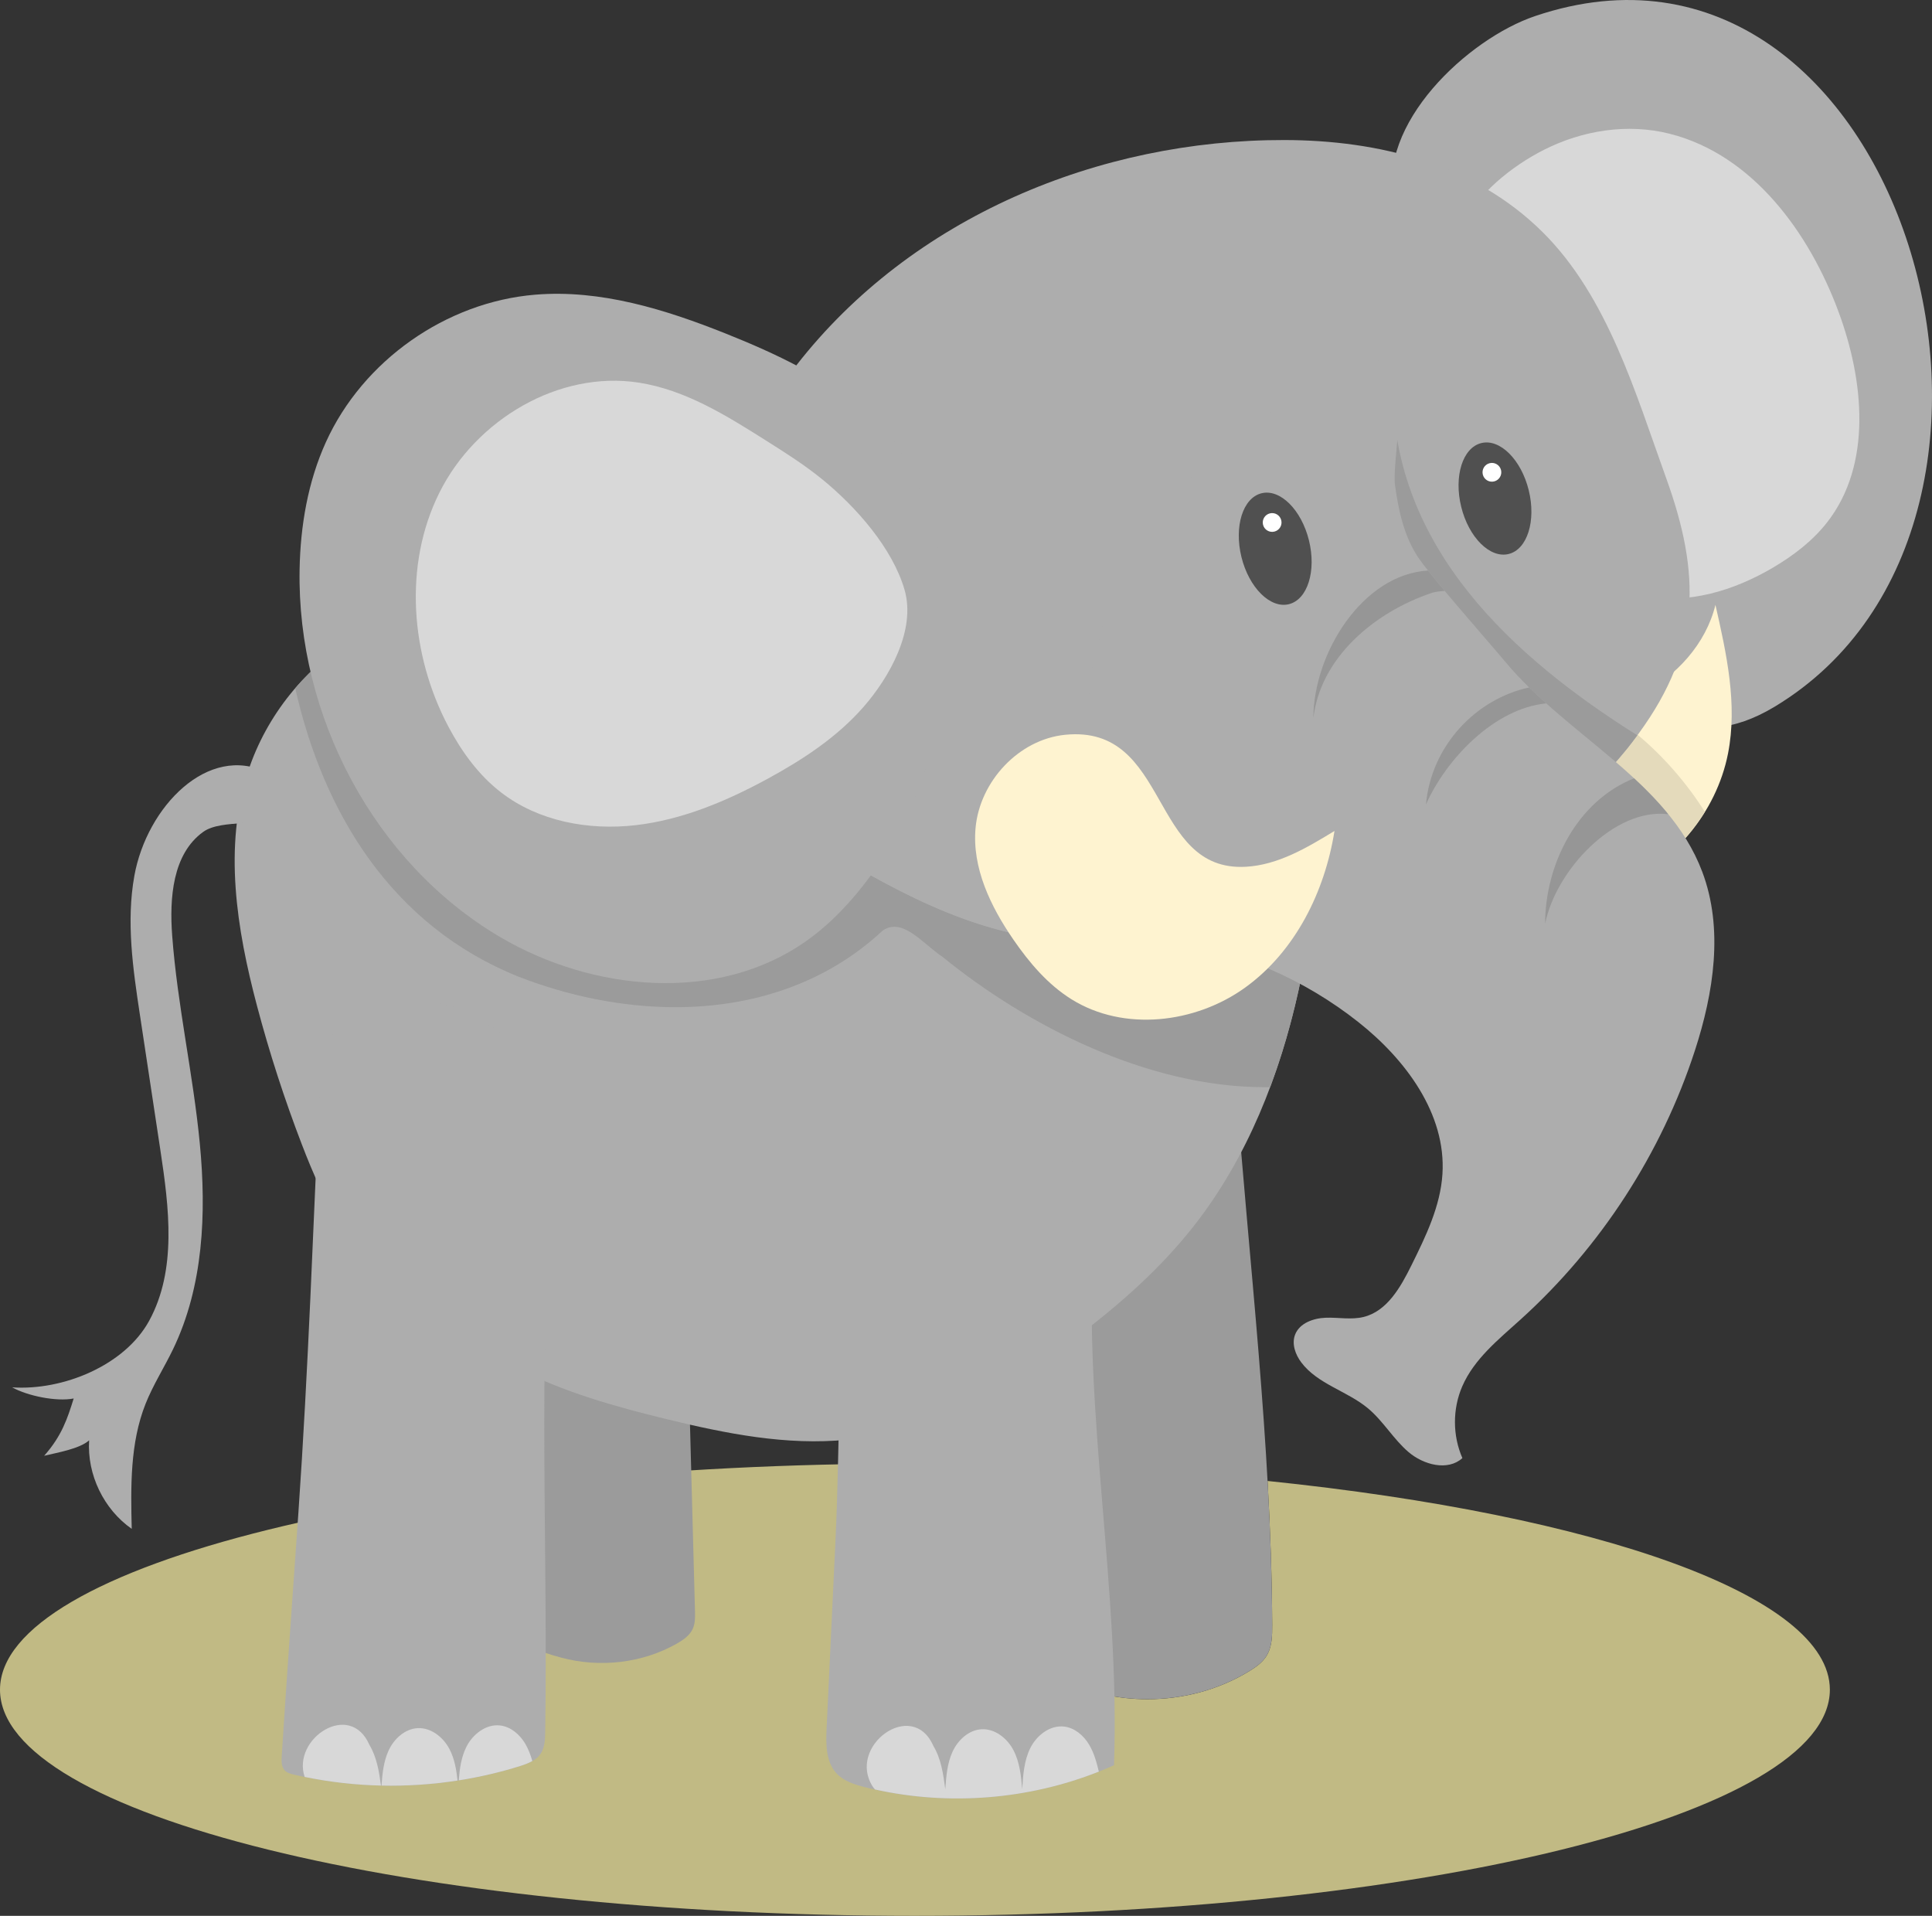 <?xml version="1.0" encoding="UTF-8" standalone="no"?>
<!-- Created with Inkscape (http://www.inkscape.org/) -->

<svg
   xmlns:dc="http://purl.org/dc/elements/1.1/"
   xmlns:cc="http://creativecommons.org/ns#"
   xmlns:rdf="http://www.w3.org/1999/02/22-rdf-syntax-ns#"
   xmlns:svg="http://www.w3.org/2000/svg"
   xmlns="http://www.w3.org/2000/svg"
   xmlns:sodipodi="http://sodipodi.sourceforge.net/DTD/sodipodi-0.dtd"
   xmlns:inkscape="http://www.inkscape.org/namespaces/inkscape"
   width="102.925mm"
   height="102.052mm"
   viewBox="0 0 364.696 361.601"
   id="svg6888"
   version="1.1"
   inkscape:version="0.91 r13725"
   sodipodi:docname="elephant.svg">
  <rect x="0" y="0" width="364.696" height="361.601" fill="#333333" stroke="none"/>
  <defs
     id="defs6890" />
  <sodipodi:namedview
     id="base"
     pagecolor="#ffffff"
     bordercolor="#666666"
     borderopacity="1.0"
     inkscape:pageopacity="0.0"
     inkscape:pageshadow="2"
     inkscape:zoom="0.7"
     inkscape:cx="73.747894"
     inkscape:cy="150.8616"
     inkscape:document-units="px"
     inkscape:current-layer="layer1"
     showgrid="false"
     inkscape:window-width="1366"
     inkscape:window-height="726"
     inkscape:window-x="0"
     inkscape:window-y="0"
     inkscape:window-maximized="1" />
  <g
     inkscape:label="Layer 1"
     inkscape:groupmode="layer"
     id="layer1"
     transform="translate(-3.366,-1.562)">
    <path
       d="m 176.074,363.163 c -95.383,0 -172.708,-19.11 -172.708,-42.684 0,-23.572 77.324,-42.682 172.708,-42.682 8.092,0 16.06,0.139 23.856,0.404 0.305,10.184 0.741,20.377 1.498,30.536 0.566,7.604 2.239,10.755 9.914,12.554 2.821,0.66 5.72,0.99 8.619,0.99 6.735,0 13.469,-1.777 19.227,-5.301 1.239,-0.757 2.466,-1.624 3.236,-2.854 1.075,-1.716 1.101,-3.863 1.091,-5.889 -0.046,-9.112 -0.372,-18.15 -0.874,-27.154 62.335,6.441 106.141,21.655 106.141,39.396 0,23.574 -77.324,42.684 -172.709,42.684"
       style="fill:#c1ba84;fill-opacity:1;fill-rule:nonzero;stroke:none"
       id="path352"
       inkscape:connector-curvature="0" />
    <path
       d="m 293.113,4.603 c 69.265,-23.425 103.586,95.061 45.325,130.296 -32.119,19.424 -40.821,-38.028 -49.146,-55.776 -3.766,-8.029 -8.125,-15.82 -12.95,-23.261 -3.184,-4.909 -8.48,-10.219 -9.81,-16.012 -3.408,-14.839 13.935,-30.969 26.581,-35.246"
       style="fill:#adadad;fill-opacity:1;fill-rule:nonzero;stroke:none"
       id="path354"
       inkscape:connector-curvature="0" />
    <path
       d="m 318.579,26.817 c 15.589,3.954 26.3,18.576 31.867,33.665 4.79,12.981 6.343,28.744 -2.17,39.654 -2.746,3.521 -6.366,6.277 -10.211,8.547 -7.391,4.364 -16.199,7.072 -24.591,5.276 -0.77,-0.165 -1.56,-0.38 -2.17,-0.879 -0.991,-0.81 -1.295,-2.171 -1.558,-3.425 -3.444,-16.439 -10.201,-32.165 -19.671,-46.033 -2.368,-3.466 -4.905,-6.817 -7.603,-10.034 -3.107,-3.705 -5.331,-4.499 -3.251,-9.078 2.873,-6.321 9.55,-11.614 15.584,-14.668 7.279,-3.684 15.803,-5.049 23.774,-3.027"
       style="fill:#d8d8d8;fill-opacity:1;fill-rule:nonzero;stroke:none"
       id="path356"
       inkscape:connector-curvature="0" />
    <path
       d="m 290.847,136.6 c 7.579,0.512 15.4,-0.474 22.166,-3.925 6.766,-3.45 12.367,-9.568 14.17,-16.946 2.098,9.226 4.202,18.781 2.373,28.064 -2.208,11.196 -10.456,21.009 -21.106,25.108 -5.854,-8.545 -11.706,-17.09 -17.56,-25.636 l -0.043,-6.664"
       style="fill:#fef3d0;fill-opacity:1;fill-rule:nonzero;stroke:none"
       id="path358"
       inkscape:connector-curvature="0" />
    <path
       d="m 308.524,168.872 c 0.006,-0.002 0.013,-0.005 0.019,-0.007 -0.006,0.002 -0.014,0.006 -0.019,0.007 m 0.077,-0.03 c 0.006,-0.002 0.011,-0.004 0.018,-0.006 -0.006,0.001 -0.011,0.004 -0.018,0.006"
       style="fill:#bdb681;fill-opacity:1;fill-rule:nonzero;stroke:none"
       id="path360"
       inkscape:connector-curvature="0" />
    <path
       d="m 308.449,168.9 0,0 c -3.196,-4.666 -6.393,-9.332 -9.589,-13.999 4.245,-3.581 8.148,-7.621 11.666,-12.05 0.664,-0.814 1.309,-1.645 1.935,-2.489 -0.005,-0.004 -0.014,-0.009 -0.019,-0.013 0.022,-0.03 0.045,-0.061 0.068,-0.092 5.005,4.209 9.266,9.149 12.682,14.536 -3.862,6.276 -9.705,11.351 -16.574,14.041 -0.006,0.002 -0.011,0.004 -0.018,0.006 -0.02,0.007 -0.039,0.015 -0.059,0.022 -0.006,0.002 -0.013,0.005 -0.019,0.007 -0.025,0.01 -0.05,0.02 -0.075,0.029 l 0,0"
       style="fill:#e4dabb;fill-opacity:1;fill-rule:nonzero;stroke:none"
       id="path362"
       inkscape:connector-curvature="0" />
    <path
       d="m 239.188,316.979 c 1.239,-0.757 2.466,-1.624 3.236,-2.854 1.075,-1.716 1.101,-3.863 1.091,-5.889 -0.176,-34.591 -4.379,-68.137 -6.92,-102.635 -0.071,-0.961 -0.184,-2.014 -0.875,-2.685 -0.771,-0.749 -1.978,-0.752 -3.05,-0.693 -9.825,0.556 -16.716,1.635 -25.885,5.207 -1.951,0.761 -3.994,1.681 -5.129,3.442 -0.999,1.55 -1.121,3.487 -1.208,5.331 -0.96,20.494 -1.137,41.025 -0.532,61.534 0.305,10.336 0.744,20.685 1.511,30.997 0.566,7.604 2.239,10.755 9.914,12.554 9.374,2.196 19.608,0.73 27.846,-4.311"
       style="fill:#9b9b9b;fill-opacity:1;fill-rule:nonzero;stroke:none"
       id="path364"
       inkscape:connector-curvature="0" />
    <path
       d="m 131.153,311.769 c 1.192,-0.68 2.394,-1.511 2.971,-2.757 0.484,-1.049 0.463,-2.25 0.431,-3.404 -0.515,-19.231 -1.03,-38.463 -1.546,-57.693 -0.029,-1.091 -0.062,-2.203 -0.432,-3.229 -0.593,-1.644 -1.974,-2.865 -3.37,-3.915 -8.348,-6.275 -19.308,-8.954 -29.608,-7.237 -0.596,0.099 -1.228,0.233 -1.655,0.659 -0.568,0.569 -0.596,1.465 -0.588,2.269 0.211,19.256 1.19,38.505 2.933,57.684 0.412,4.53 0.145,10.022 1.451,14.378 1.201,4.005 3.266,4.75 7.589,5.911 7.246,1.945 15.285,1.062 21.824,-2.666"
       style="fill:#9b9b9b;fill-opacity:1;fill-rule:nonzero;stroke:none"
       id="path366"
       inkscape:connector-curvature="0" />
    <path
       d="m 112.948,107.883 c -7.378,1.613 -14.621,3.781 -21.856,5.947 -6.997,2.094 -14.07,4.221 -20.376,7.906 -9.592,5.605 -17.028,14.801 -20.502,25.352 -4.689,14.245 -2.176,29.82 1.664,44.316 2.349,8.865 5.177,17.602 8.467,26.163 2.114,5.497 4.446,10.971 7.865,15.766 3.736,5.24 8.655,9.51 13.671,13.543 5.948,4.781 12.135,9.325 18.914,12.831 8.884,4.595 18.602,7.319 28.319,9.689 11.209,2.735 22.74,5.054 34.22,3.897 15.97,-1.609 30.551,-9.824 43.373,-19.479 8.145,-6.133 15.842,-12.963 22.12,-20.995 10.011,-12.812 16.114,-28.336 19.629,-44.211 1.603,-7.24 2.696,-14.651 2.306,-22.055 -0.699,-13.225 -6.31,-26.133 -15.502,-35.665 -5.259,-5.451 -11.668,-9.776 -18.654,-12.694 -7.037,-2.94 -14.339,-2.87 -21.381,-5.08 -17.104,-5.369 -34.13,-8.846 -52.155,-8.641 -10.12,0.115 -20.231,1.246 -30.12,3.409"
       style="fill:#adadad;fill-opacity:1;fill-rule:nonzero;stroke:none"
       id="path368"
       inkscape:connector-curvature="0" />
    <path
       d="m 248.42,188.763 c 0.001,-0.009 0.002,-0.015 0.005,-0.022 -0.002,0.007 -0.004,0.015 -0.005,0.022 m -177.91,-66.905 5e-4,0 -5e-4,0 m 0.049,-0.03 c 0.003,-0.001 0.007,-0.004 0.011,-0.005 -0.004,0.001 -0.007,0.004 -0.011,0.005 m 0.052,-0.03 c 0.005,-0.002 0.011,-0.006 0.017,-0.01 -0.006,0.004 -0.011,0.006 -0.017,0.01 m 0.051,-0.03 c 0.018,-0.01 0.036,-0.021 0.053,-0.031 -0.018,0.01 -0.035,0.021 -0.053,0.031 m 42.286,-13.885 c 8.078,-1.766 16.301,-2.845 24.559,-3.243 l 0,0 c -8.257,0.398 -16.481,1.476 -24.559,3.243"
       style="fill:#bdb681;fill-opacity:1;fill-rule:nonzero;stroke:none"
       id="path370"
       inkscape:connector-curvature="0" />
    <path
       d="m 242.022,206.757 c -21.941,0 -44.597,-11.477 -60.739,-24.593 -3.034,-2.022 -6.067,-5.681 -9.101,-5.681 -0.716,0 -1.433,0.204 -2.149,0.681 -10.984,10.251 -24.969,14.498 -39.194,14.498 -10.059,0 -20.238,-2.124 -29.556,-5.747 -23.961,-9.585 -36.89,-30.93 -42.185,-54.453 3.258,-3.788 7.112,-7.06 11.412,-9.604 l 5e-4,0 c 0.017,-0.01 0.033,-0.02 0.049,-0.03 0.003,-0.001 0.007,-0.004 0.011,-0.005 0.014,-0.009 0.027,-0.016 0.041,-0.025 0.006,-0.004 0.011,-0.006 0.017,-0.01 0.011,-0.006 0.023,-0.014 0.034,-0.02 0.018,-0.01 0.036,-0.021 0.053,-0.031 l 0,0 c 6.306,-3.685 13.379,-5.812 20.376,-7.906 7.235,-2.166 14.479,-4.335 21.856,-5.947 l 0,0 c 8.078,-1.766 16.301,-2.845 24.559,-3.243 -4.825,21.532 -0.287,43.999 20.86,56.69 15.479,9.291 31.311,17.925 49.824,17.925 0.335,0 0.672,-0.002 1.009,-0.007 13.568,-0.23 27.688,-1.51 41.407,-4.149 -0.374,4.54 -1.167,9.057 -2.152,13.51 l 0,0 c -0.01,0.044 -0.02,0.087 -0.029,0.131 -0.002,0.007 -0.004,0.014 -0.005,0.022 -1.356,6.093 -3.099,12.13 -5.294,17.984 -0.369,0.006 -0.736,0.01 -1.105,0.01"
       style="fill:#9b9b9b;fill-opacity:1;fill-rule:nonzero;stroke:none"
       id="path372"
       inkscape:connector-curvature="0" />
    <path
       d="m 158.367,161.33 c -33.286,-19.976 -25.42,-64.169 -4.668,-90.824 21.775,-27.97 57.1,-42.579 92.121,-42.514 17.846,0.033 35.794,4.515 48.767,17.406 12.284,12.204 17.525,30.445 23.269,46.328 6.566,18.155 6.665,32.07 -5.111,48.211 -9.996,13.7 -23.481,24.06 -39.379,29.31 -20.306,6.704 -42.914,9.64 -64.168,10 -18.946,0.321 -35.074,-8.459 -50.833,-17.918"
       style="fill:#adadad;fill-opacity:1;fill-rule:nonzero;stroke:none"
       id="path374"
       inkscape:connector-curvature="0" />
    <path
       d="m 310.527,142.852 c 0.651,-0.82 1.29,-1.654 1.916,-2.501 0.005,0.004 0.014,0.009 0.019,0.013 -0.626,0.844 -1.271,1.675 -1.935,2.489"
       style="fill:#cdc4a8;fill-opacity:1;fill-rule:nonzero;stroke:none"
       id="path376"
       inkscape:connector-curvature="0" />
    <path
       d="m 273.904,167.044 c -17.221,-26.136 -22.848,-63.099 -7.621,-92.38 0,30.274 22.668,50.953 46.16,65.686 -0.626,0.848 -1.265,1.681 -1.916,2.501 -0.491,0.601 -0.993,1.194 -1.505,1.776 -9.304,10.559 -21.744,17.742 -35.117,22.416"
       style="fill:#9b9b9b;fill-opacity:1;fill-rule:nonzero;stroke:none"
       id="path378"
       inkscape:connector-curvature="0" />
    <path
       d="m 266.705,93.21 c 0.636,4.591 1.639,9.251 4.111,13.173 2.232,3.541 13.725,16.509 16.581,19.953 11.716,14.123 30.823,22.595 37.296,39.765 4.049,10.736 2.165,22.819 -1.383,33.731 -6.304,19.389 -17.762,37.075 -32.883,50.751 -4.191,3.792 -8.81,7.481 -11.049,12.671 -1.836,4.255 -1.821,9.271 0.039,13.515 -2.777,2.504 -7.351,1.275 -10.191,-1.159 -2.839,-2.433 -4.742,-5.819 -7.611,-8.216 -3.945,-3.296 -9.534,-4.58 -12.617,-8.694 -1.115,-1.485 -1.826,-3.469 -1.173,-5.207 0.833,-2.211 3.487,-3.144 5.85,-3.219 2.361,-0.075 4.769,0.42 7.065,-0.138 4.459,-1.083 7.021,-5.635 9.055,-9.748 2.71,-5.478 5.471,-11.139 5.857,-17.238 0.718,-11.346 -6.954,-21.626 -15.874,-28.676 -5.096,-4.029 -10.719,-7.39 -16.681,-9.97 -7.704,-3.333 -16.211,-5.516 -22.386,-11.201 -4.091,-3.766 -6.821,-8.809 -8.71,-14.04 -5.236,-14.5 -4.312,-30.934 1.591,-45.175 5.905,-14.241 16.586,-26.29 29.476,-34.748 4.003,-2.626 17.966,-12.946 22.744,-8.896 3.621,3.07 0.282,18.383 0.891,22.765"
       style="fill:#adadad;fill-opacity:1;fill-rule:nonzero;stroke:none"
       id="path380"
       inkscape:connector-curvature="0" />
    <path
       d="m 204.46,140.244 c -8.784,0.863 -16.145,8.795 -16.941,17.584 -0.684,7.535 2.84,14.829 7.13,21.06 2.995,4.35 6.49,8.481 10.971,11.277 9.869,6.157 23.387,4.586 32.816,-2.226 9.429,-6.812 15.009,-18.05 16.835,-29.538 -5.184,3.161 -10.644,6.412 -16.706,6.756 -18.259,1.036 -14.284,-26.86 -34.105,-24.914"
       style="fill:#fef3d0;fill-opacity:1;fill-rule:nonzero;stroke:none"
       id="path382"
       inkscape:connector-curvature="0" />
    <path
       d="m 140.42,64.542 c -11.494,-4.593 -23.714,-8.385 -36.049,-7.359 -16.823,1.397 -32.503,12.446 -39.481,27.816 -3.408,7.508 -4.818,15.81 -4.97,24.054 -0.508,27.589 14.043,55.33 37.813,69.345 17.532,10.336 41.108,12.543 57.749,0.825 4.681,-3.296 8.644,-7.534 12.05,-12.136 9.449,-12.768 14.309,-28.644 14.435,-44.471 0.116,-14.703 -3.303,-33.424 -15.035,-43.341 -7.774,-6.57 -17.124,-10.982 -26.511,-14.732"
       style="fill:#adadad;fill-opacity:1;fill-rule:nonzero;stroke:none"
       id="path384"
       inkscape:connector-curvature="0" />
    <path
       d="m 158.669,92.104 c -3.361,-2.751 -7.045,-5.08 -10.717,-7.4 -7.48,-4.728 -15.236,-9.56 -23.98,-10.92 -15.137,-2.354 -30.793,7.016 -37.642,20.72 -6.849,13.703 -5.485,30.674 1.682,44.214 2.501,4.723 5.715,9.155 9.949,12.418 7.061,5.442 16.486,7.189 25.344,6.179 8.857,-1.011 17.242,-4.559 25.071,-8.825 6.617,-3.605 13.027,-7.825 17.99,-13.498 4.886,-5.586 9.949,-14.521 7.745,-22.122 -2.294,-7.912 -9.223,-15.676 -15.441,-20.765"
       style="fill:#d8d8d8;fill-opacity:1;fill-rule:nonzero;stroke:none"
       id="path386"
       inkscape:connector-curvature="0" />
    <path
       d="m 159.4,327.755 c -0.141,2.985 -0.161,6.322 1.869,8.516 1.37,1.482 3.408,2.116 5.364,2.607 15.547,3.91 32.398,2.425 47.021,-4.144 1.173,-33.053 -5.796,-66.051 -3.893,-99.07 0.306,-5.309 0.45,-11.559 -3.745,-14.828 -1.359,-1.058 -3.022,-1.643 -4.684,-2.099 -11.054,-3.034 -35.744,-0.655 -37.501,13.909 -2.368,19.634 -1.831,40.119 -2.765,59.885 -0.556,11.741 -1.111,23.482 -1.666,35.223"
       style="fill:#adadad;fill-opacity:1;fill-rule:nonzero;stroke:none"
       id="path388"
       inkscape:connector-curvature="0" />
    <path
       d="m 56.546,333.054 c -0.058,0.917 -0.079,1.944 0.538,2.625 0.458,0.505 1.162,0.691 1.826,0.845 14.023,3.252 28.915,2.68 42.647,-1.64 1.426,-0.45 2.936,-1.006 3.804,-2.225 0.826,-1.163 0.895,-2.684 0.917,-4.11 0.497,-31.48 -1.044,-62.032 0.651,-93.47 0.53,-9.821 1.879,-20.084 -1.897,-29.165 -7.438,-17.881 -40.172,-24.212 -41.281,-0.193 -1.253,27.12 -2.173,54.194 -4.053,81.29 -1.064,15.347 -2.182,30.69 -3.154,46.043"
       style="fill:#adadad;fill-opacity:1;fill-rule:nonzero;stroke:none"
       id="path390"
       inkscape:connector-curvature="0" />
    <path
       d="m 28.728,166.869 c -1.555,8.637 -0.273,17.503 1.04,26.18 1.291,8.534 2.582,17.067 3.873,25.601 1.639,10.832 3.133,22.569 -2.111,32.188 -4.602,8.441 -16.28,13.229 -25.872,12.576 2.916,1.621 8.342,2.737 11.617,2.103 -1.172,3.763 -2.242,7.064 -5.576,10.814 2.378,-0.584 6.668,-1.285 8.493,-2.917 -0.416,6.447 2.742,13.011 8.04,16.709 -0.188,-7.963 -0.333,-16.177 2.604,-23.581 1.415,-3.567 3.503,-6.824 5.174,-10.28 5.755,-11.899 6.337,-25.665 5.078,-38.821 -1.258,-13.158 -4.239,-26.117 -5.22,-39.297 -0.529,-7.106 0.071,-15.396 5.849,-19.565 3.604,-2.6 11.757,-0.611 13.737,-3.75 1.687,-2.672 0.606,-6.326 -1.672,-7.454 -11.124,-5.506 -22.709,6.457 -25.055,19.496"
       style="fill:#adadad;fill-opacity:1;fill-rule:nonzero;stroke:none"
       id="path392"
       inkscape:connector-curvature="0" />
    <path
       d="m 250.454,103.557 c 1.426,5.781 -0.27,11.171 -3.789,12.04 -3.519,0.868 -7.527,-3.115 -8.955,-8.895 -1.426,-5.781 0.27,-11.171 3.789,-12.04 3.519,-0.869 7.529,3.114 8.955,8.895"
       style="fill:#505050;fill-opacity:1;fill-rule:nonzero;stroke:none"
       id="path394"
       inkscape:connector-curvature="0" />
    <path
       d="m 245.223,99.752 c 0.235,0.949 -0.345,1.909 -1.295,2.143 -0.95,0.235 -1.909,-0.345 -2.144,-1.295 -0.234,-0.949 0.346,-1.909 1.295,-2.143 0.95,-0.235 1.91,0.345 2.144,1.295"
       style="fill:#ffffff;fill-opacity:1;fill-rule:nonzero;stroke:none"
       id="path396"
       inkscape:connector-curvature="0" />
    <path
       d="m 291.938,94.085 c 1.426,5.781 -0.27,11.171 -3.789,12.04 -3.519,0.868 -7.527,-3.115 -8.954,-8.895 -1.426,-5.781 0.27,-11.171 3.789,-12.04 3.519,-0.869 7.527,3.114 8.954,8.895"
       style="fill:#505050;fill-opacity:1;fill-rule:nonzero;stroke:none"
       id="path398"
       inkscape:connector-curvature="0" />
    <path
       d="m 286.708,90.28 c 0.234,0.949 -0.346,1.909 -1.295,2.143 -0.95,0.235 -1.91,-0.345 -2.144,-1.295 -0.235,-0.949 0.345,-1.909 1.295,-2.143 0.95,-0.235 1.909,0.345 2.144,1.295"
       style="fill:#ffffff;fill-opacity:1;fill-rule:nonzero;stroke:none"
       id="path400"
       inkscape:connector-curvature="0" />
    <path
       d="m 276.093,113.107 c -1.171,-1.4 -2.26,-2.724 -3.16,-3.86 -12.345,0.718 -21.65,15.58 -21.65,27.918 1.25,-11.25 11.25,-20 22.5,-23.75 0.745,-0.186 1.521,-0.28 2.31,-0.307"
       style="fill:#969696;fill-opacity:1;fill-rule:nonzero;stroke:none"
       id="path402"
       inkscape:connector-curvature="0" />
    <path
       d="m 292.019,131.315 c -9.916,2.126 -18.464,10.854 -19.486,22.099 3.873,-8.711 12.991,-18.166 22.714,-19.09 -1.099,-0.984 -2.18,-1.984 -3.228,-3.009"
       style="fill:#969696;fill-opacity:1;fill-rule:nonzero;stroke:none"
       id="path404"
       inkscape:connector-curvature="0" />
    <path
       d="m 295.033,175.914 c 2.029,-10.146 13.119,-21.94 23.24,-20.671 -1.951,-2.393 -4.13,-4.633 -6.449,-6.782 -10.898,4.349 -16.791,16.383 -16.791,27.454"
       style="fill:#969696;fill-opacity:1;fill-rule:nonzero;stroke:none"
       id="path406"
       inkscape:connector-curvature="0" />
    <path
       d="m 210.792,335.943 c -0.432,-1.774 -0.914,-3.553 -1.851,-5.113 -1.034,-1.72 -2.724,-3.163 -4.716,-3.391 -2.654,-0.305 -5.154,1.639 -6.355,4.024 -1.201,2.386 -1.384,5.136 -1.544,7.802 -0.212,-2.526 -0.48,-5.124 -1.656,-7.369 -1.176,-2.246 -3.486,-4.083 -6.018,-3.949 -2.419,0.131 -4.457,2.026 -5.473,4.226 -1.015,2.199 -1.202,4.676 -1.374,7.093 -0.376,-2.825 -0.784,-5.743 -2.259,-8.181 -3.97,-9.073 -16.415,0.094 -11.395,7.75 0.117,0.177 0.256,0.316 0.383,0.478 14.001,3.107 28.927,1.917 42.258,-3.371"
       style="fill:#d8d8d8;fill-opacity:1;fill-rule:nonzero;stroke:none"
       id="path408"
       inkscape:connector-curvature="0" />
    <path
       d="m 73.088,330.876 c -3.681,-8.415 -14.645,-1.14 -12.211,6.069 4.74,0.974 9.566,1.518 14.404,1.631 -0.361,-2.674 -0.801,-5.399 -2.193,-7.7"
       style="fill:#d8d8d8;fill-opacity:1;fill-rule:nonzero;stroke:none"
       id="path410"
       inkscape:connector-curvature="0" />
    <path
       d="m 102.482,330.622 c -1.034,-1.719 -2.723,-3.163 -4.716,-3.391 -2.652,-0.305 -5.154,1.639 -6.355,4.025 -0.981,1.95 -1.28,4.144 -1.445,6.336 3.922,-0.62 7.803,-1.516 11.592,-2.707 0.784,-0.248 1.583,-0.539 2.295,-0.943 -0.339,-1.157 -0.751,-2.289 -1.371,-3.32"
       style="fill:#d8d8d8;fill-opacity:1;fill-rule:nonzero;stroke:none"
       id="path412"
       inkscape:connector-curvature="0" />
    <path
       d="m 88.21,331.688 c -1.176,-2.247 -3.486,-4.084 -6.017,-3.948 -2.419,0.13 -4.458,2.026 -5.473,4.225 -0.948,2.054 -1.173,4.35 -1.338,6.612 4.8,0.106 9.607,-0.215 14.351,-0.95 -0.214,-2.062 -0.568,-4.116 -1.522,-5.94"
       style="fill:#d8d8d8;fill-opacity:1;fill-rule:nonzero;stroke:none"
       id="path414"
       inkscape:connector-curvature="0" />
  </g>
</svg>
